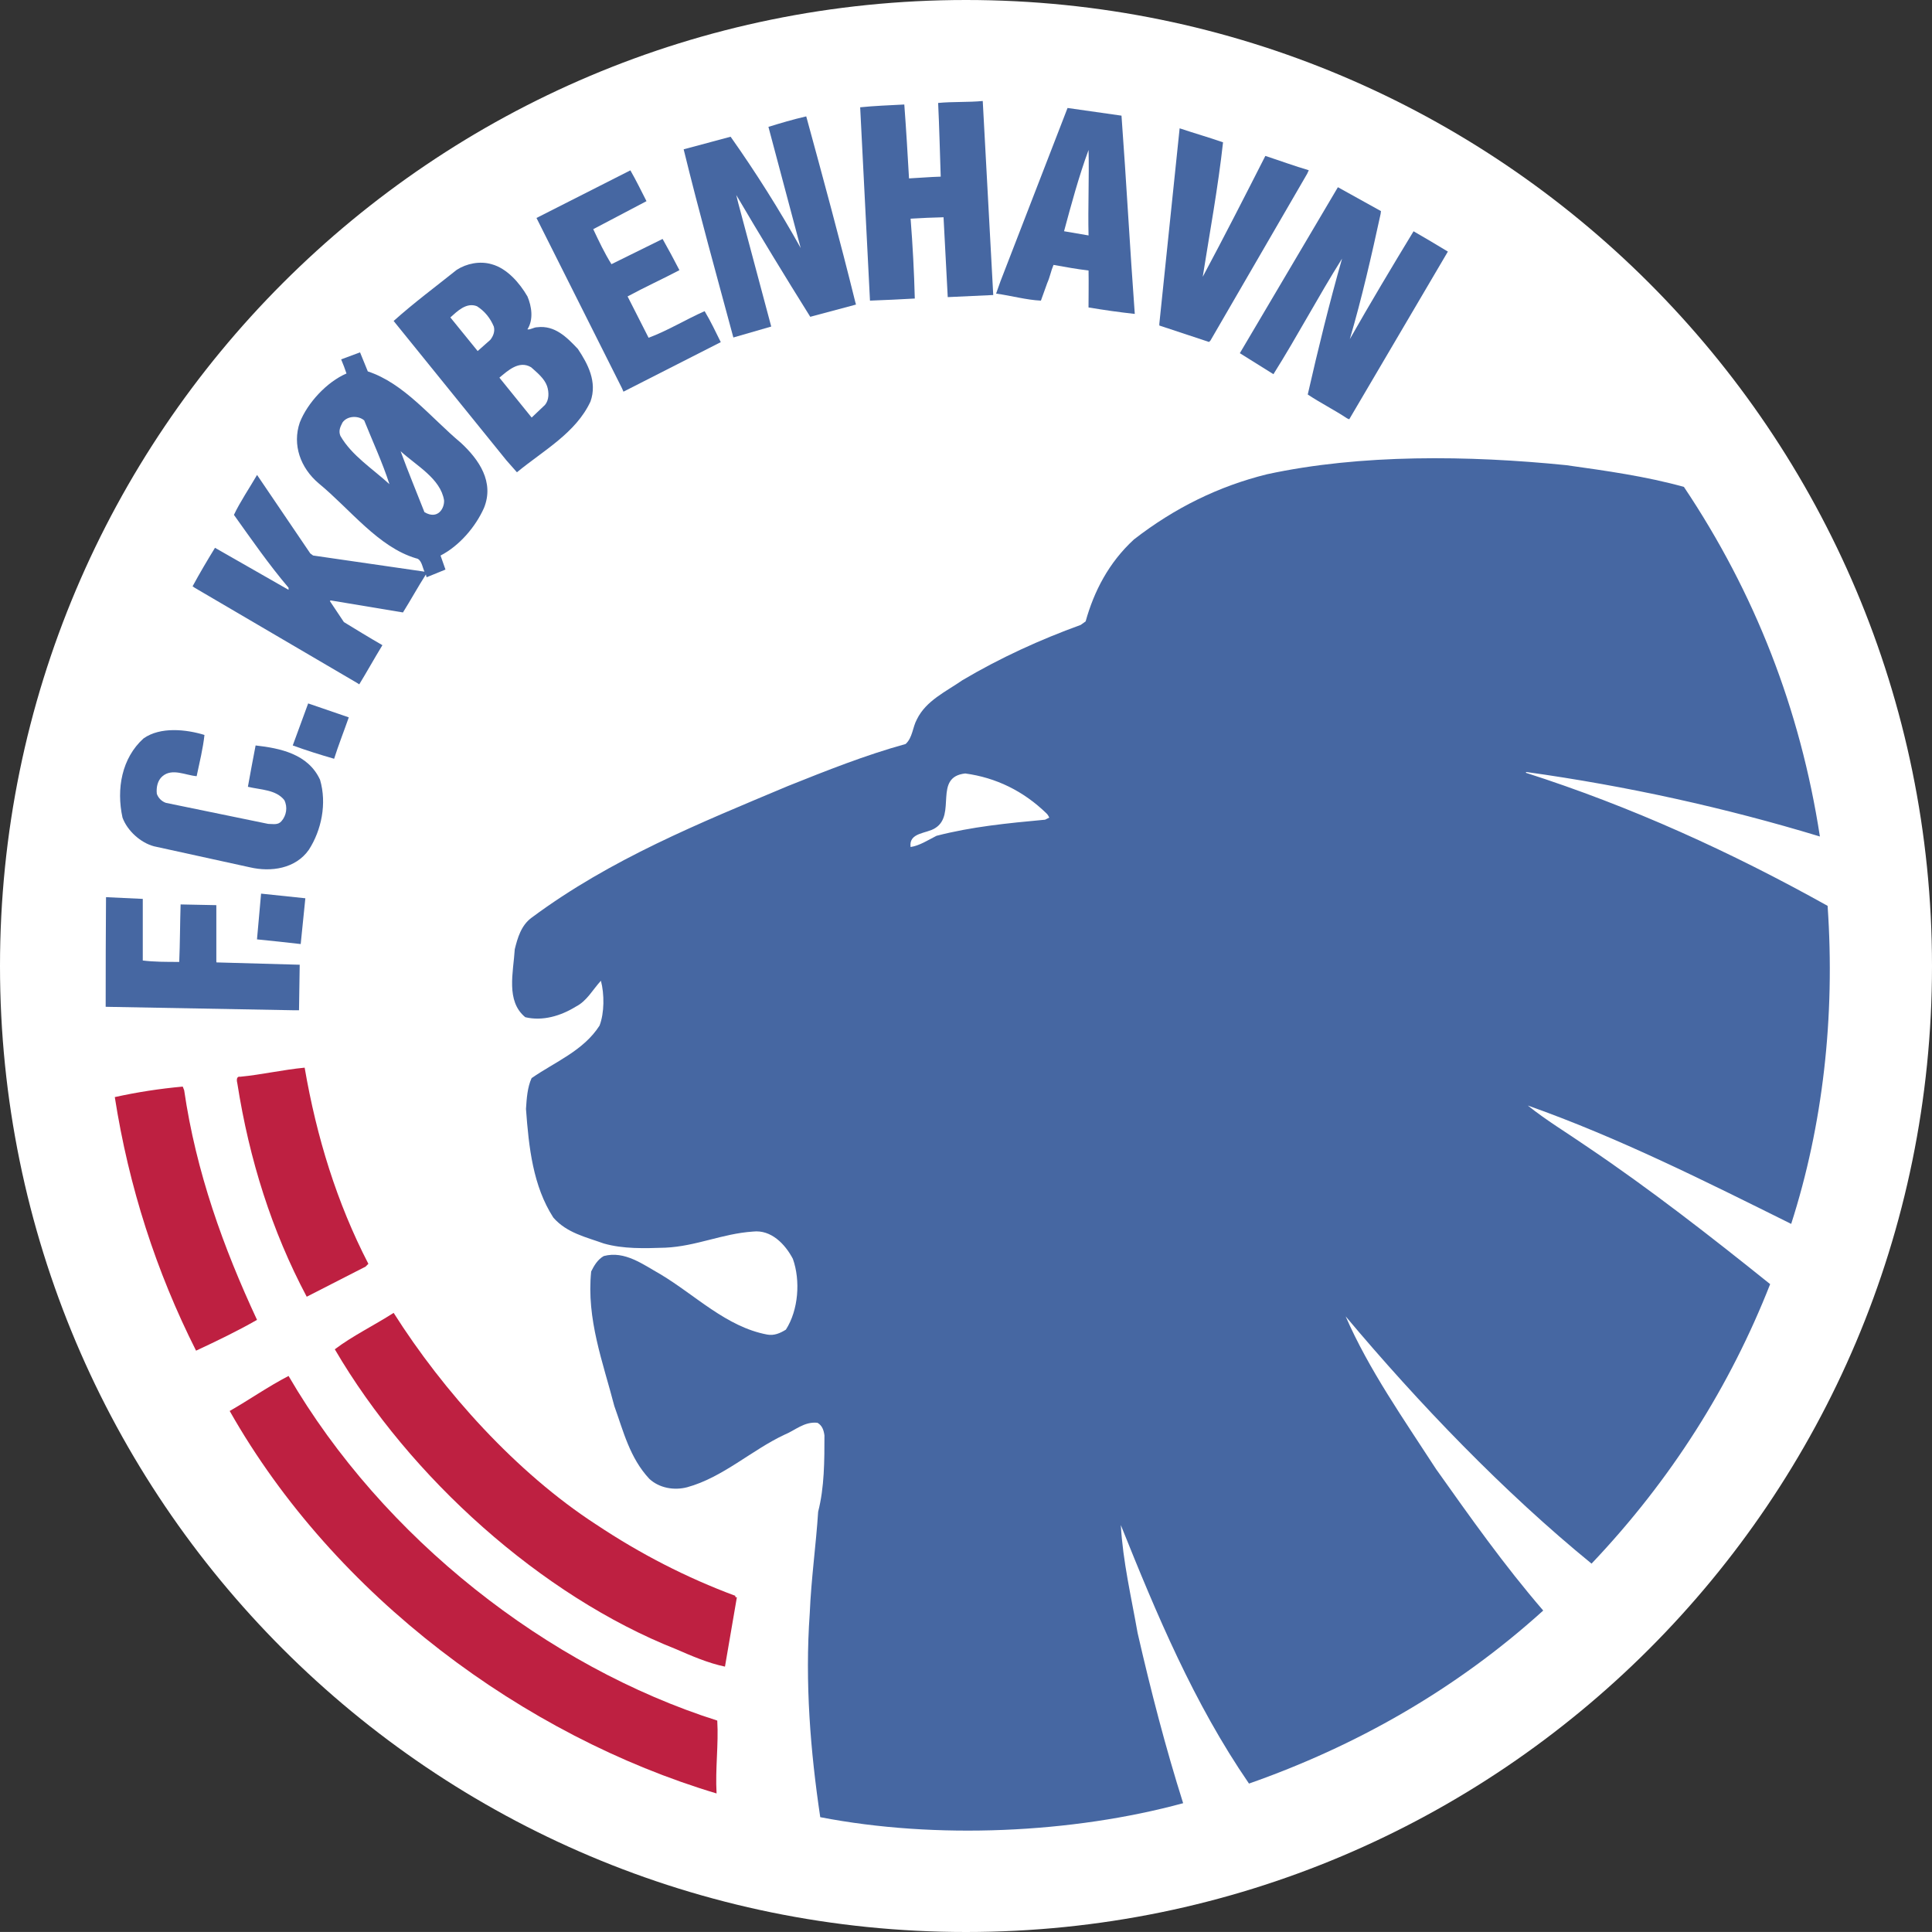 <?xml version="1.0" encoding="UTF-8"?>
<svg id="Layer_1" data-name="Layer 1" xmlns="http://www.w3.org/2000/svg" viewBox="0 0 561.29 561.28">
  <rect x="0" y="0" width="561.29" height="561.28" fill="#333333" stroke="none"/>
  <path d="M561.29,280.65c0,154.99-125.65,280.64-280.65,280.64S0,435.64,0,280.65,125.65,0,280.64,0s280.65,125.65,280.65,280.65" style="fill: #fff; stroke-width: 0px;"/>
  <path d="M275.34,86.32l-1.22-23.2c-3.09.06-6.39.22-9.57.41.61,7.73,1.02,15.47,1.22,23.2-4.14.22-8.63.47-13.02.61l-2.85-56.17c4.12-.42,8.43-.58,12.82-.81.53,7.08.97,14.35,1.37,21.47,3.3-.16,6.09-.43,9.21-.51-.24-6.94-.41-14.39-.75-21.41,4.28-.41,8.69-.16,12.96-.57l3.05,56.37-13.23.61" style="fill: #4667a2; stroke-width: 0px;"/>
  <path d="M223.24,36.86c3.61-1.11,7-2.13,10.99-3.05,4.89,17.91,9.77,35.82,14.25,53.94l.21.73-13.29,3.56c-7.19-11.49-14.73-23.87-21.5-35.39l.59,2.4,9.57,35.82c-3.98,1.14-7.45,2.16-11,3.18-4.88-18.12-9.96-36.35-14.44-54.67l13.64-3.66c7.33,10.38,14.25,21.35,20.36,32.34l-9.37-35.19" style="fill: #4667a2; stroke-width: 0px;"/>
  <path d="M355.32,41.34c-1.43,13.03-3.87,26.25-5.9,39.08,6.11-11.4,12.29-23.51,18.19-35.12,4.14,1.35,8.55,2.97,12.62,4.16l-.48,1.04-28.09,48.44-.41.41-14.44-4.78v-.51l5.9-56.78c4.27,1.43,8.54,2.65,12.62,4.07" style="fill: #4667a2; stroke-width: 0px;"/>
  <path d="M316.25,43.57c-2.85,7.74-5.09,16.08-7.12,23.61l7.12,1.22c-.2-8.14.2-16.69,0-24.84M325.82,33.6c1.42,19.13,2.44,38.47,3.86,57.6-4.73-.52-8.88-1.12-13.44-1.88,0-3.89.08-6.43.01-10.73-3.46-.41-6.72-1.02-10.18-1.63-.76,1.79-1.01,3.46-1.83,5.29l-1.83,5.09c-4.28-.2-8.55-1.43-13.02-2.04l1.28-3.6,19.48-50.33,15.67,2.23" style="fill: #4667a2; stroke-width: 0px;"/>
  <path d="M155.87,63.32l27.27-13.83c1.72,3.01,3.16,5.98,4.68,8.95l-15.47,8.14c1.63,3.46,3.26,6.92,5.29,10.17l14.86-7.33c1.59,2.8,3.36,6.1,4.89,9.07-4.71,2.48-10.18,4.98-15.06,7.63l6.1,12.01c5.5-2.04,10.79-5.3,16.28-7.73,1.83,3.05,3.17,5.96,4.69,9l-28.27,14.39-.44-1.01-24.83-49.46" style="fill: #4667a2; stroke-width: 0px;"/>
  <path d="M401.11,62.1c-2.65,12.2-5.49,24.62-8.96,36.43,5.9-10.38,12.21-20.96,18.52-31.34,3.57,2.07,6.61,3.85,9.97,5.9l-28.66,48.73-.65-.29c-3.67-2.44-7.73-4.47-11.4-6.92,3.06-13.43,6.31-26.66,9.97-39.48-6.91,10.99-13.02,22.59-19.94,33.58l-9.76-6.1,28.49-48.22,12.51,6.94-.1.8" style="fill: #4667a2; stroke-width: 0px;"/>
  <path d="M154.25,106.67c-3.46-2.04-6.72,1.02-9.16,3.05l9.37,11.59,3.86-3.66c1.22-1.43,1.22-3.67.61-5.5-.81-2.24-2.85-3.86-4.67-5.49M138.57,88.97c-3.05-1.22-5.7,1.43-7.73,3.25l7.93,9.77,3.67-3.25c.82-1.02,1.42-2.44,1.02-3.87-1.02-2.45-2.64-4.47-4.89-5.9M153.23,86.11c1.22,2.85,1.83,6.71,0,9.57.81.2,1.83-.61,2.85-.61,5.09-.61,8.55,2.85,11.81,6.31,2.85,4.28,5.7,9.56,3.66,15.27-4.28,9.16-13.6,14.16-21.37,20.56l-3.05-3.46-32.77-40.5c5.9-5.29,12.22-9.97,18.32-14.85,2.85-1.84,6.72-2.65,10.18-1.63,4.48,1.22,8.14,5.49,10.38,9.36" style="fill: #4667a2; stroke-width: 0px;"/>
  <path d="M116.39,131.09c2.2,6.05,4.65,11.89,6.92,17.7,3.91,2.32,5.86-1.16,5.7-3.45-1.02-6.31-8.05-10.06-12.62-14.25M99.5,122.75c-.61,1.22-1.22,2.38-.61,3.87,3.25,5.7,9.37,9.57,14.25,14.04-2.03-6.31-4.88-12.41-7.33-18.52-1.63-1.43-4.88-1.43-6.31.61M106.82,107.89c10.58,3.46,18.32,13.43,27.07,20.75,5.29,4.89,9.77,11.4,6.72,18.93-2.45,5.49-7.13,10.99-12.62,13.83l1.43,4.07-5.49,2.24-.2-.81c-2.25,3.5-4.35,7.34-6.66,11.03l-21.03-3.5-.2.2,4.07,6.1c3.66,2.24,7.32,4.48,11.19,6.71-2.41,3.94-4.49,7.72-6.73,11.38l-.6-.39-47.14-27.63-.68-.46c2.13-3.94,4.27-7.53,6.51-11.19,7.21,4.12,14.25,8.14,21.37,12.21v-.61c-5.7-6.71-10.78-14.04-15.87-21.17,1.83-3.86,4.48-7.73,6.72-11.6l15.46,22.8.82.61,32.36,4.69c-.61-1.22-.83-3.65-2.44-3.87-10.99-3.26-19.13-14.25-28.29-21.78-5.29-4.47-7.73-11.19-5.49-17.7,2.24-5.7,7.86-11.77,13.56-14.22-.42-1.26-.94-2.67-1.55-4.1l5.49-2.04,2.24,5.5" style="fill: #4667a2; stroke-width: 0px;"/>
  <path d="M89.53,204.36l11.8,4.05c-1.36,3.9-3.04,8.16-4.26,12.03-4.12-1.19-8.14-2.45-12.02-3.87l4.48-12.21" style="fill: #4667a2; stroke-width: 0px;"/>
  <path d="M59.4,213.52c-.41,3.86-1.45,8.12-2.27,11.98-3.21-.25-7.09-2.42-9.94.02-1.43,1.22-1.83,3.26-1.63,5.09.41,1.22,1.43,2.23,2.65,2.64l29.71,6.11c1.43,0,2.85.41,3.87-.81,1.42-1.63,1.83-4.07.81-6.1-2.44-3.06-6.76-2.96-10.58-3.87.78-4.24,1.43-7.93,2.24-12.01,7.13.81,15.26,2.45,18.72,9.97,2.03,6.92.41,14.66-3.26,20.35-3.86,5.49-10.99,6.51-17.09,5.09l-27.88-6.11c-3.87-1.02-7.74-4.47-9.16-8.34-1.83-8.34-.21-17.3,6.11-23,4.88-3.46,12.41-2.64,17.7-1.01" style="fill: #4667a2; stroke-width: 0px;"/>
  <path d="M280.43,224.71c-9.37,1.02-2.44,12.01-8.75,15.88-2.44,1.62-7.73,1.22-7.13,5.49,2.65-.41,5.09-2.04,7.53-3.26,10.18-2.64,20.56-3.66,31.55-4.68l1.21-.61c-.2-.41-.4-.81-.81-1.22-6.71-6.51-14.65-10.38-23.6-11.6M489.23,141.48c20.56,30.72,33.79,64.5,39.49,101.54-27.47-8.34-55.97-14.65-85.27-18.73l-.2.21c30.52,9.77,59.63,23,87.71,38.67,2.24,32.36-1.42,63.9-10.58,92.4-25.03-12.42-50.07-25.03-76.52-34.39,5.29,4.27,11.4,7.93,17.29,12,18.11,12.21,35.62,25.84,53.12,39.89-11.6,29.51-28.7,56.78-51.89,81.2-25.44-20.75-50.27-46.6-71.44-71.84,6.72,15.46,16.9,29.92,26.26,44.36,9.97,14.05,19.74,27.89,31.14,41.11-25.64,23.2-54.74,39.48-85.48,50.27-16.08-23.41-26.86-49.25-37.24-75.11.6,10.59,3.05,20.96,4.88,31.35,3.87,16.9,8.14,33.38,13.23,49.46-32.16,8.75-71.84,10.58-105.43,4.06-2.85-19.12-4.48-39.07-3.05-59.22.41-9.97,1.83-19.95,2.44-29.51,1.83-7.12,1.83-14.85,1.83-22.19-.2-1.43-.61-2.85-2.03-3.66-3.86-.41-6.51,2.23-9.57,3.46-9.57,4.48-17.91,12.42-28.29,15.27-3.86,1.01-8.14.2-10.98-2.44-5.7-6.1-7.54-13.84-10.18-21.17-3.26-12.62-8.14-25.23-6.72-39.08.81-1.62,1.83-3.45,3.66-4.48,6.1-1.62,11.4,2.45,16.48,5.3,10.18,6.1,19.13,15.27,30.94,17.5,2.04.41,3.86-.4,5.49-1.42,3.66-5.7,4.27-14.24,2.03-20.56-2.24-4.27-6.31-8.54-11.6-7.93-8.95.6-16.48,4.27-25.44,4.68-6.11.2-12.21.41-17.91-1.22-5.09-1.84-10.78-3.06-14.65-7.53-5.9-9.16-7.12-20.35-7.94-31.55.2-3.06.41-6.3,1.63-8.96,6.71-4.68,15.06-7.93,19.74-15.26,1.42-3.67,1.42-9.16.4-13.03-2.44,2.65-4.07,5.9-7.33,7.54-4.27,2.64-9.57,4.27-14.65,3.05-5.7-4.69-3.46-13.02-3.05-19.74.81-3.25,1.83-6.92,4.88-9.16,23-17.09,48.84-27.48,74.48-38.26,11.19-4.47,22.39-8.95,34.19-12.21,2.03-1.83,2.03-4.88,3.26-7.12,2.64-5.49,8.55-8.14,13.22-11.4,10.99-6.51,22.59-11.8,34.39-16.08l1.43-1.02c2.44-8.75,6.72-17.09,14.04-23.81,11.8-9.16,24.62-15.47,38.67-18.94,27.27-5.9,58.61-5.49,86.9-2.64,11.6,1.63,23.2,3.25,34.19,6.31" style="fill: #4667a2; stroke-width: 0px;"/>
  <path d="M88.71,260.97l-1.35,13.3c-4.32-.51-8.63-.95-12.7-1.36.42-4.31.78-9.01,1.19-13.29l12.86,1.35" style="fill: #4667a2; stroke-width: 0px;"/>
  <path d="M41.49,279.05c3.26.41,6.92.41,10.58.41.23-5.36.23-11.28.4-16.7l10.38.21v16.29l.03.34,24.19.68-.2,13.23h-1.22l-54.95-1.01c0-10.78.02-21.52.1-31.85l10.68.5v17.91" style="fill: #4667a2; stroke-width: 0px;"/>
  <path d="M88.51,310.19c3.46,20.15,9.36,39.28,18.51,56.98l-.81.81-17.1,8.75c-10.17-19.14-16.69-39.9-20.14-61.87-.21-.82-.41-2.24.81-2.04,6.31-.61,12.41-2.04,18.73-2.64" style="fill: #be2041; stroke-width: 0px;"/>
  <path d="M53.5,316.7c3.46,23.81,11.4,45.79,21.17,66.75-5.7,3.26-11.6,6.1-17.71,8.95-11.6-23-19.54-47.62-23.61-73.67,6.51-1.43,13.02-2.44,19.74-3.05l.4,1.02" style="fill: #be2041; stroke-width: 0px;"/>
  <path d="M173.17,442.88c12.82,8.55,26.25,15.46,40.5,20.76-.2.2,0,.4.21.4h.2l-3.46,20.15c-4.89-1.02-9.56-3.05-14.24-5.08-39.07-15.47-77.34-49.86-99.11-87.11,5.09-3.87,11.39-6.92,17.09-10.58,14.45,22.8,35.62,46.4,58.82,61.47" style="fill: #be2041; stroke-width: 0px;"/>
  <path d="M83.83,399.74c27.48,47.22,75.31,84.46,124.55,100.13.41,6.92-.61,14.05-.2,21.17-55.77-16.68-110.92-57.18-141.45-111.12,5.7-3.25,11.19-7.12,17.1-10.17" style="fill: #be2041; stroke-width: 0px;"/>
</svg>
